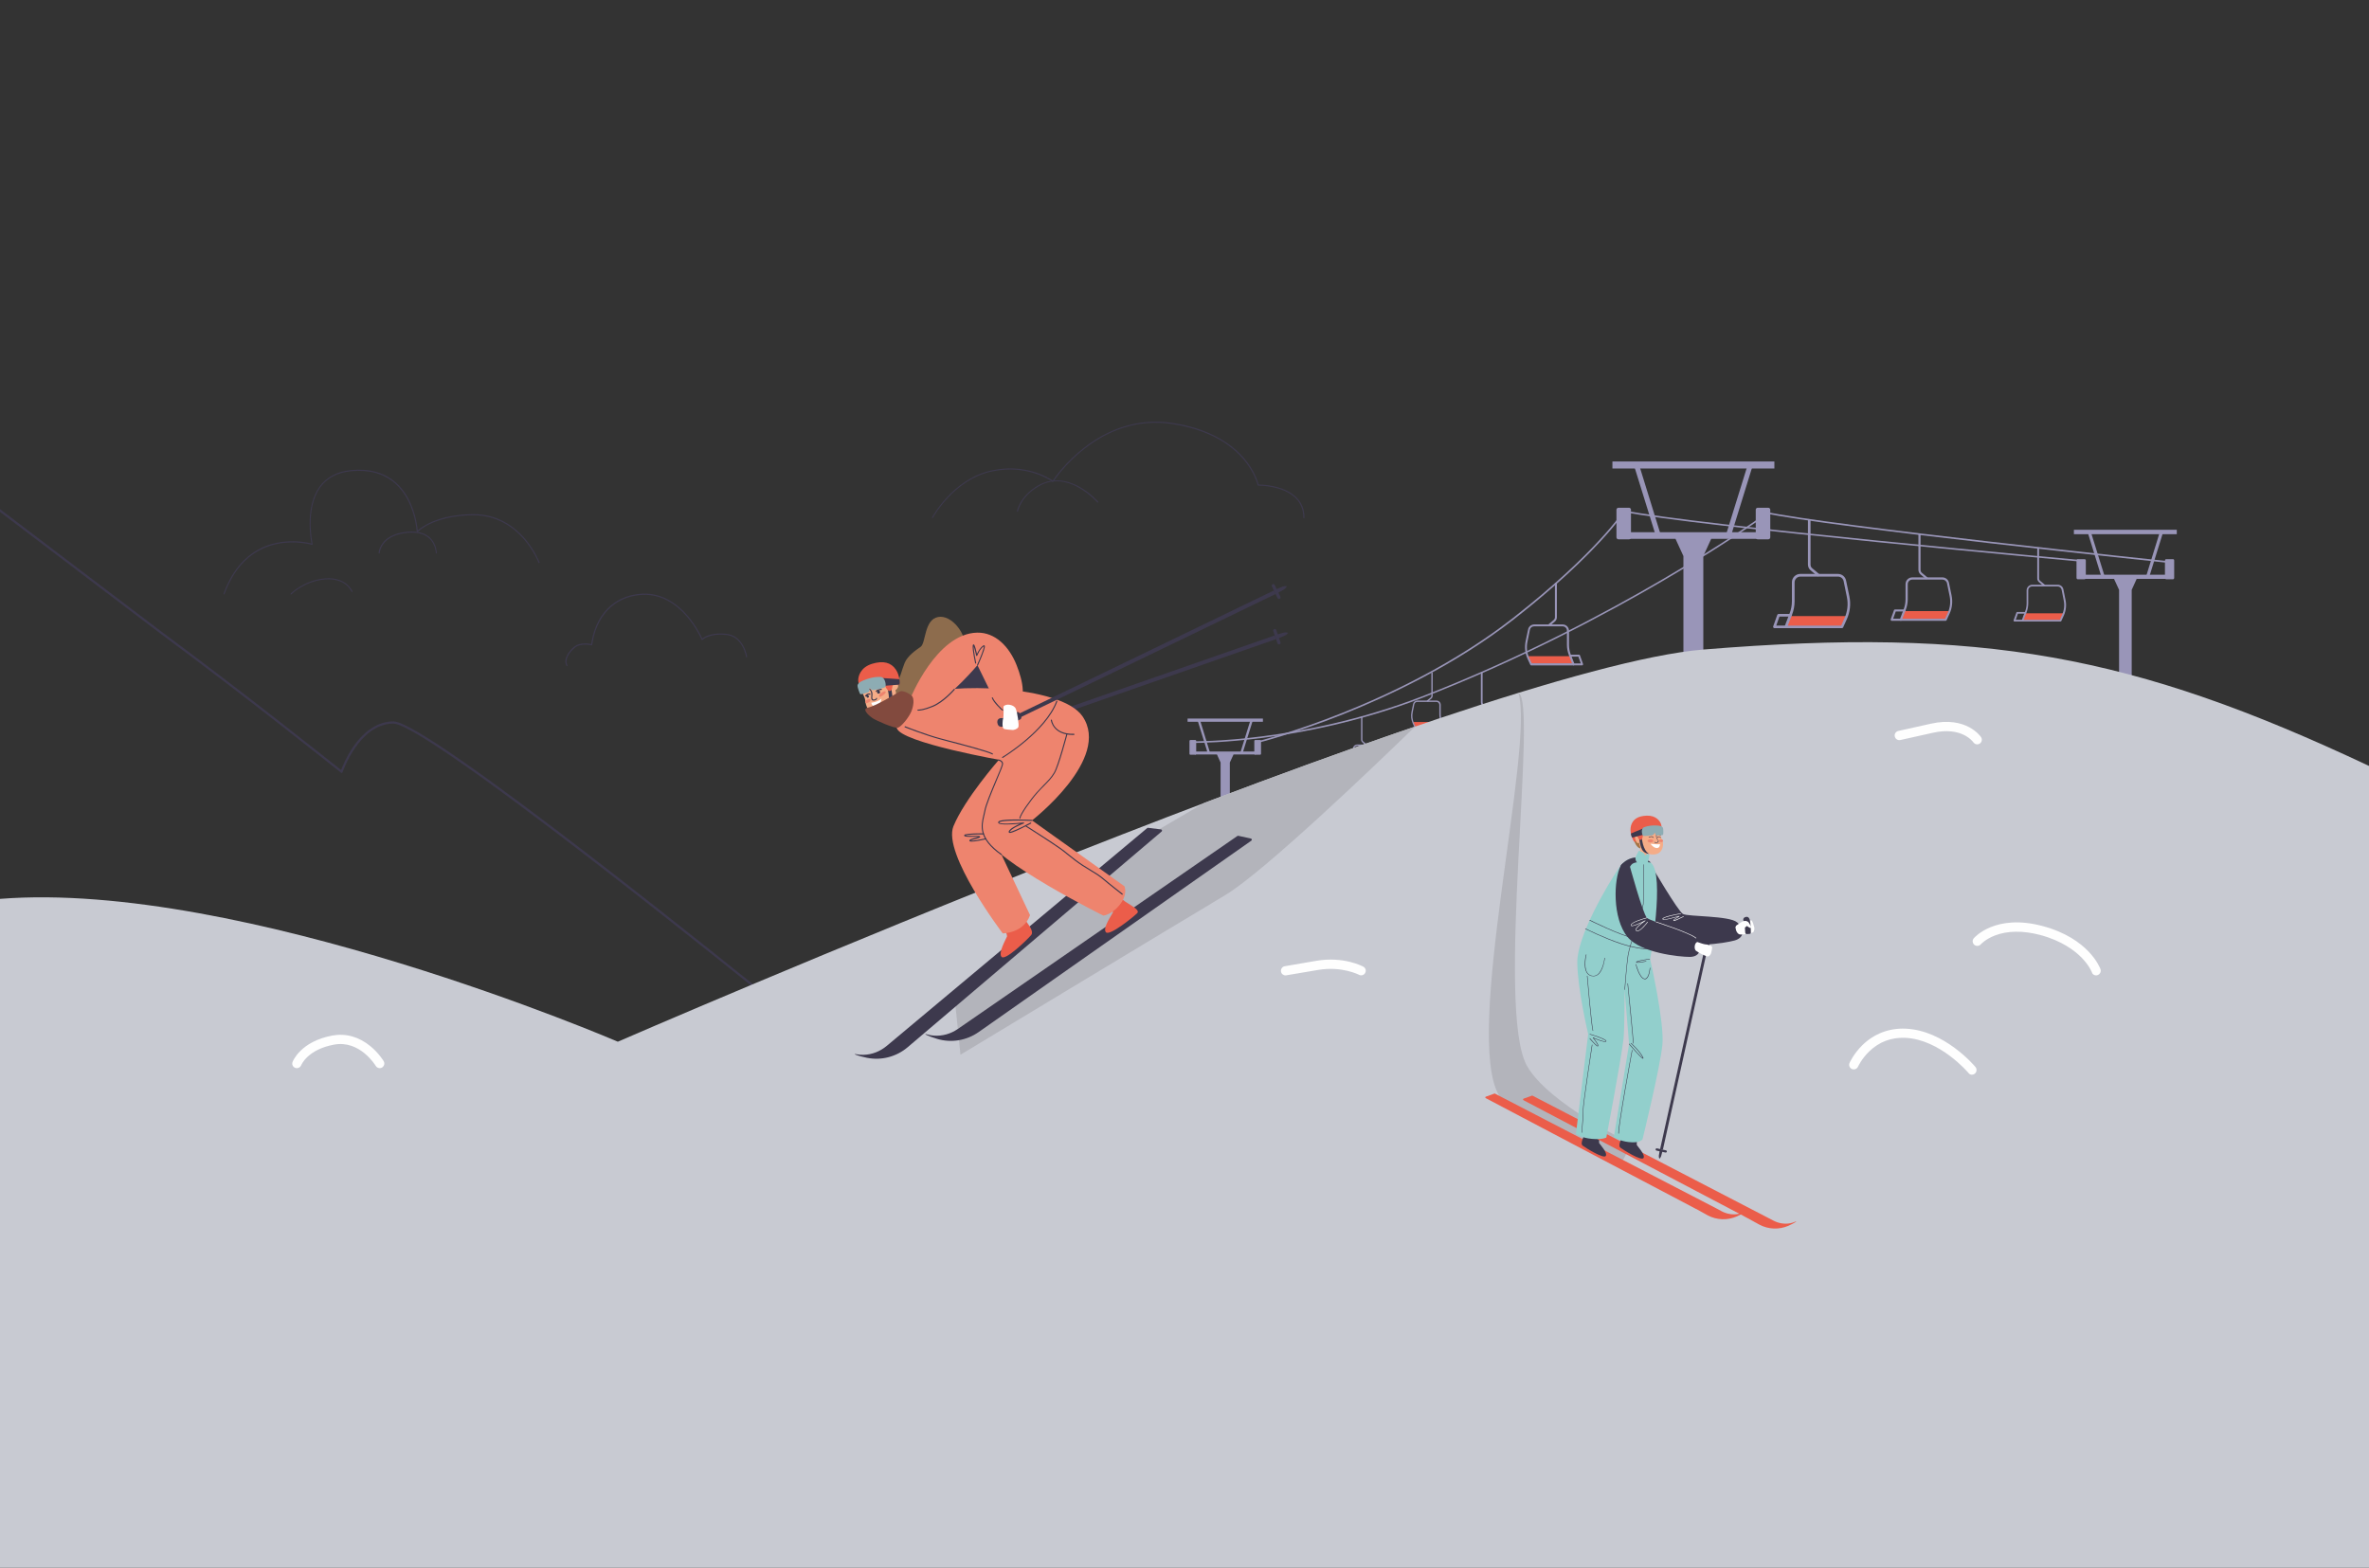 <?xml version="1.0" encoding="utf-8"?>
<!-- Generator: Adobe Illustrator 27.0.0, SVG Export Plug-In . SVG Version: 6.00 Build 0)  -->
<svg version="1.1" id="Warstwa_1" xmlns:xodm="http://www.corel.com/coreldraw/odm/2003"
	 xmlns="http://www.w3.org/2000/svg" xmlns:xlink="http://www.w3.org/1999/xlink" x="0px" y="0px" viewBox="0 0 3000 1985.4"
	 style="enable-background:new 0 0 3000 1985.4;" xml:space="preserve">
<rect x="0" y="0" width="3000" height="1985.4" fill="#333333" stroke="none"/>
<style type="text/css">
	.st0{fill:#9995B8;}
	.st1{fill:#EB5D4A;}
	.st2{fill:#3D394D;}
	.st3{fill:#C8CAD2;}
	.st4{fill:#B3B4BB;}
	.st5{fill:#8D6C4D;}
	.st6{fill:#EE846E;}
	.st7{fill:#FEFEFE;}
	.st8{fill:#F5AC87;}
	.st9{fill:#8DACB3;}
	.st10{fill:#824A3E;}
	.st11{fill:#92CFCC;}
	.st12{fill:#A67445;}
</style>
<g id="Warstwa_x0020_1">
	<polygon class="st0" points="1551.5,951.8 1590.1,951.8 1590.1,955.6 1562.1,955.6 1557.4,965.8 1557.4,1052.7 1545.7,1052.7 
		1545.7,965.8 1541.1,955.6 1513,955.6 1513,951.8 	"/>
	<path class="st0" d="M1507.4,937.3h6.2c0.7,0,1.2,0.5,1.2,1.1v16.3c0,0.7-0.5,1.2-1.2,1.2h-6.2c-0.6,0-1.1-0.5-1.1-1.2v-16.3
		C1506.3,937.8,1506.8,937.3,1507.4,937.3z"/>
	<path class="st0" d="M1595.7,937.3h-6.1c-0.7,0-1.2,0.5-1.2,1.1v16.3c0,0.7,0.5,1.2,1.2,1.2h6.1c0.7,0,1.2-0.5,1.2-1.2v-16.3
		C1596.9,937.8,1596.3,937.3,1595.7,937.3z"/>
	<polygon class="st0" points="1529.3,953.6 1532.1,952.7 1519.5,911.6 1516.6,912.5 	"/>
	<polygon class="st0" points="1573.7,953.6 1570.9,952.7 1583.7,911.6 1586.5,912.5 	"/>
	<polygon class="st0" points="1551.5,910.1 1599.3,910.1 1599.3,914.2 1503.9,914.2 1503.9,910.1 	"/>
	<polygon class="st1" points="1748.4,970 1746,976.6 1709.6,976.6 1711.3,970 	"/>
	<path class="st0" d="M1745,976.3h-34.5l2.8-7.1c1.1-2.8,1.6-5.7,1.6-8.6v-12.2c0-2,1.7-3.7,3.7-3.7h24.3c1.8,0,3.3,1.2,3.6,3
		l2.1,10.2c1,4.6,0.5,9.3-1.5,13.6L1745,976.3L1745,976.3z M1709.3,977.9h36.3c0.3,0,0.6-0.2,0.8-0.5l2.3-5.3
		c2.1-4.6,2.7-9.7,1.7-14.6l-2.1-10.3c-0.5-2.5-2.7-4.2-5.3-4.2h-24.3c-3,0-5.4,2.3-5.4,5.4v12.2c0,2.7-0.5,5.5-1.5,8l-3.2,8.3
		c-0.2,0.2-0.1,0.5,0.1,0.8C1708.8,977.8,1709.1,977.9,1709.3,977.9L1709.3,977.9z"/>
	<path class="st0" d="M1701.9,977.9h7.4c0.5,0,0.8-0.4,0.8-0.8c0-0.5-0.4-0.8-0.8-0.8h-6.2l2-5.8h7c0.5,0,0.8-0.4,0.8-0.9
		c0-0.5-0.4-0.8-0.8-0.8h-7.7c-0.3,0-0.7,0.2-0.8,0.6l-2.7,7.4c-0.1,0.2-0.1,0.5,0.1,0.8C1701.4,977.8,1701.7,977.9,1701.9,977.9
		L1701.9,977.9z"/>
	<path class="st0" d="M1730,944.4l1.1-1.3l-4.7-4c-0.8-0.6-1.1-1.4-1.1-2.3v-29.3h-1.7v29.3c0,1.4,0.6,2.7,1.7,3.6L1730,944.4
		L1730,944.4z"/>
	<polygon class="st1" points="1789.5,914.5 1791.7,921.1 1828.2,921.1 1826.5,914.5 	"/>
	<path class="st0" d="M1790.5,915.8c-1.9-4.3-2.4-9-1.5-13.6l2.1-10.2c0.4-1.7,1.9-3,3.6-3h24.3c2,0,3.7,1.7,3.7,3.7v12.2
		c0,3,0.5,5.9,1.7,8.6l2.7,7.1h-34.5L1790.5,915.8L1790.5,915.8z M1829.1,922c0.2-0.2,0.2-0.5,0.1-0.8l-3.2-8.3
		c-1-2.6-1.5-5.2-1.5-8v-12.2c0-3-2.4-5.4-5.4-5.4h-24.3c-2.6,0-4.8,1.8-5.3,4.3l-2.1,10.3c-1,4.9-0.4,10,1.7,14.6l2.4,5.3
		c0.1,0.3,0.4,0.5,0.8,0.5h36.2C1828.7,922.3,1829,922.2,1829.1,922z"/>
	<path class="st0" d="M1835.9,922.3h-7.4c-0.5,0-0.8-0.3-0.8-0.8c0-0.5,0.4-0.8,0.8-0.8h6.2l-2-5.8h-7c-0.5,0-0.8-0.4-0.8-0.8
		s0.4-0.8,0.8-0.8h7.7c0.4,0,0.7,0.2,0.8,0.5l2.7,7.5c0.2,0.2,0.1,0.5-0.1,0.8C1836.4,922.2,1836.2,922.3,1835.9,922.3L1835.9,922.3
		z"/>
	<path class="st0" d="M1807.8,888.9l-1.1-1.4l4.8-3.9c0.7-0.6,1.1-1.4,1.1-2.3v-29.4h1.7v29.4c0,1.4-0.7,2.7-1.7,3.6L1807.8,888.9
		L1807.8,888.9z"/>
	<polygon class="st1" points="1934.9,831.1 1938.3,840.8 1992.3,840.8 1989.7,831.1 	"/>
	<path class="st0" d="M1936.5,833.1c-2.9-6.4-3.6-13.3-2.2-20.2l3.1-15.2c0.5-2.6,2.7-4.4,5.4-4.4h36c3,0,5.5,2.4,5.5,5.5v18
		c0,4.4,0.8,8.7,2.4,12.8l4,10.5h-51L1936.5,833.1L1936.5,833.1z M1993.7,842.2c0.2-0.3,0.3-0.8,0.2-1.1l-4.8-12.2
		c-1.4-3.9-2.2-7.9-2.2-12v-18c0-4.4-3.6-8-8-8h-36c-3.8,0-7.1,2.7-7.8,6.4l-3.2,15.2c-1.4,7.4-0.6,14.9,2.4,21.7l3.6,7.9
		c0.2,0.4,0.6,0.7,1.1,0.7h53.7C1993.1,842.7,1993.4,842.6,1993.7,842.2L1993.7,842.2z"/>
	<path class="st0" d="M2003.6,842.7h-11c-0.7,0-1.2-0.5-1.2-1.2c0-0.7,0.5-1.3,1.2-1.3h9.2l-3-8.5h-10.5c-0.7,0-1.3-0.6-1.3-1.3
		c0-0.7,0.6-1.2,1.3-1.2h11.3c0.5,0,1,0.3,1.2,0.8l3.9,11c0.1,0.4,0.1,0.8-0.2,1.1C2004.4,842.6,2004,842.7,2003.6,842.7
		L2003.6,842.7z"/>
	<path class="st0" d="M1962.1,793.1l-1.7-1.9l7-5.9c1.1-0.9,1.7-2.2,1.7-3.5v-43.5h2.5v43.5c0,2-0.9,4-2.5,5.4L1962.1,793.1z"/>
	<polygon class="st1" points="1907.4,932.6 1904.4,941.2 1857.2,941.2 1859.4,932.6 	"/>
	<path class="st0" d="M1903.2,940.6h-44.7l3.6-9.2c1.4-3.6,2.1-7.4,2.1-11.2v-15.8c0-2.7,2.2-4.9,4.9-4.9h31.5
		c2.3,0,4.2,1.7,4.7,3.9l2.7,13.3c1.2,6,0.5,12.1-2,17.6L1903.2,940.6L1903.2,940.6z M1856.8,942.8h47c0.5,0,0.8-0.2,1-0.6l3.1-6.9
		c2.7-6,3.4-12.5,2.1-18.9l-2.7-13.3c-0.7-3.2-3.6-5.5-6.8-5.5H1869c-3.9,0-7,3.1-7,7v15.8c0,3.6-0.6,7.1-1.9,10.5l-4.2,10.7
		c-0.2,0.3-0.1,0.7,0.2,1C1856.2,942.6,1856.5,942.8,1856.8,942.8L1856.8,942.8z"/>
	<path class="st0" d="M1847.3,942.8h9.6c0.6,0,1.1-0.5,1.1-1.1s-0.5-1.1-1.1-1.1h-8l2.7-7.5h9.2c0.6,0,1.1-0.5,1.1-1.1
		c0-0.6-0.5-1.1-1.1-1.1h-9.9c-0.5,0-0.8,0.3-1,0.8l-3.5,9.6c-0.1,0.4-0.1,0.8,0.2,1C1846.6,942.6,1846.9,942.8,1847.3,942.8z"/>
	<path class="st0" d="M1883.6,899.4l1.4-1.7l-6.1-5.2c-0.9-0.8-1.4-1.9-1.4-3v-38h-2.2v38c0,1.8,0.8,3.5,2.2,4.7L1883.6,899.4
		L1883.6,899.4z"/>
	<path class="st2" d="M975.4,1267.8c-8.3-6.7-113.2-91.6-222-175.5C565.1,947,510.7,916.5,498.2,916.5c-22.4,0-38.7,16.6-48.4,30.6
		c-10.6,15.2-15.9,30.8-16,30.9c-0.2,0.5-0.5,0.8-0.9,0.9c-0.5,0.1-0.9,0-1.2-0.3c-1.1-0.8-112.9-90.6-228.8-176.3
		c-6.4-4.9-130.3-98.9-203-154v-3.5C73,700.3,197.8,795,204.6,800.1C313.2,880.5,418.2,964.4,432,975.3c1.7-4.6,6.9-17.3,15.5-29.7
		c14.5-20.8,32-31.9,50.7-31.9c44.6,0,461.7,338,479.5,352.3c0.3,0.3,0.5,0.7,0.5,1.1v185.1h-2.7V1267.8z"/>
	<polygon class="st0" points="2691.4,727.9 2744.1,727.9 2744.1,733.2 2705.8,733.2 2699.5,747.1 2699.5,865.7 2683.5,865.7 
		2683.5,747.1 2677.1,733.2 2638.8,733.2 2638.8,727.9 	"/>
	<path class="st0" d="M2631.3,708.2h8.4c0.9,0,1.7,0.7,1.7,1.6V732c0,0.9-0.8,1.7-1.7,1.7h-8.4c-0.9,0-1.7-0.8-1.7-1.7v-22.2
		C2629.6,708.9,2630.3,708.2,2631.3,708.2z"/>
	<path class="st0" d="M2751.7,708.2h-8.5c-0.8,0-1.6,0.7-1.6,1.6V732c0,0.9,0.8,1.7,1.6,1.7h8.5c0.9,0,1.6-0.8,1.6-1.7v-22.2
		C2753.3,708.9,2752.6,708.2,2751.7,708.2z"/>
	<polygon class="st0" points="2661.1,730.4 2665,729.2 2647.6,673.2 2643.8,674.3 	"/>
	<polygon class="st0" points="2721.8,730.4 2718,729.2 2735.3,673.2 2739.2,674.3 	"/>
	<polygon class="st0" points="2691.4,671 2756.6,671 2756.6,676.6 2626.3,676.6 2626.3,671 	"/>
	<polygon class="st0" points="2144.4,674.1 2227.3,674.1 2227.3,682.5 2167,682.5 2157,704.3 2157,891.1 2131.8,891.1 2131.8,704.3 
		2121.8,682.5 2061.5,682.5 2061.5,674.1 	"/>
	<path class="st0" d="M2049.6,643.1h13.3c1.4,0,2.5,1.1,2.5,2.5v35c0,1.4-1.1,2.5-2.5,2.5h-13.3c-1.4,0-2.6-1.1-2.6-2.5v-35
		C2047,644.2,2048.2,643.1,2049.6,643.1z"/>
	<path class="st0" d="M2239.2,643.1h-13.3c-1.4,0-2.5,1.1-2.5,2.5v35c0,1.4,1.1,2.5,2.5,2.5h13.3c1.4,0,2.6-1.1,2.6-2.5v-35
		C2241.8,644.2,2240.6,643.1,2239.2,643.1z"/>
	<polygon class="st0" points="2096.7,678.1 2102.7,676.2 2075.4,587.9 2069.3,589.8 	"/>
	<polygon class="st0" points="2192.2,678.1 2186.1,676.2 2213.5,587.9 2219.5,589.8 	"/>
	<polygon class="st0" points="2144.4,584.5 2247,584.5 2247,593.4 2041.9,593.4 2041.9,584.5 	"/>
	<path class="st3" d="M0,1138.5c306.2-24.2,782.4,180.9,782.4,180.9S1870.9,846.2,2157,822.7c354-29,544.1,6.7,843,147.4l0,1076.5H0
		L0,1138.5L0,1138.5z"/>
	<path class="st4" d="M1551.5,1133.8c-59.9,35.8-335.2,202.1-335.2,202.1l-8-78.1l211.5-179.2l104.8-61.5
		c91.6-34.7,182.7-68,267.4-96.9C1744.4,966.6,1601.1,1104.1,1551.5,1133.8z"/>
	<path class="st2" d="M1136.7,911.6c0,0,0.6-75.9,50.9-88.9c22.1-5.8,43.4,7.5,58.1,28.3c13,18.6,22.7,39.4,11.8,53.7
		c-11.4,15.2-18.6,7.7-25.8-0.6c-7.9-9.4-34.2-41.4-34.2-41.4s-17.2,45.3-36.6,60.6C1141.6,938.6,1132.5,919.5,1136.7,911.6
		L1136.7,911.6z"/>
	<polygon class="st2" points="1614.3,804.8 1615.9,809.5 1273.5,929 1271.9,924.3 	"/>
	<path class="st2" d="M1278.1,926.9l-1.6-4.6c-0.5-1.4-1.9-2-3.3-1.6c-5.4,1.8-17.9,5.9-19.6,5.3c-2.3-0.8-7.7,0.2-6.2,6.8
		c1.4,6.5,9.6,3.6,14.9,2.3c3.8-1,10.7-3.6,14.3-4.9C1277.8,929.7,1278.5,928.2,1278.1,926.9z"/>
	<path class="st2" d="M1612.4,799.4l5.4,15.5c0.4,1,1.5,1.6,2.6,1.2c1-0.4,1.6-1.5,1.2-2.6l-5.4-15.5c-0.4-1.1-1.5-1.6-2.6-1.3
		C1612.6,797.2,1612,798.4,1612.4,799.4z"/>
	<path class="st2" d="M1617.3,806.4l0.8,2.3c0,0,5.7-2,8.8-3.6c3.2-1.5,4.3-3.6,4.3-3.6s-2.3-1-5.7-0.2c-3.3,0.8-9.1,2.7-9.1,2.7
		L1617.3,806.4L1617.3,806.4z"/>
	<path class="st1" d="M1139.1,866.6c0,0-0.5,7.6-1.1,8.1s-4.2,1-4.7,0c-0.5-1-1.4-8.3-0.2-9.1
		C1134.3,864.8,1139.1,866.6,1139.1,866.6L1139.1,866.6z"/>
	<path class="st2" d="M1452.8,1048.8l-330,276c-8.3,6.9-18.6,11-29.3,11.2c-2.7,0.1-5.5-0.1-8.2-0.6c-7.4-1.5,0,1.9,12.6,4.4
		c18.3,3.7,37.4-1.4,51.5-13.4l321.6-273.2c1.1-0.9,0.5-2.5-0.8-2.7l-16.3-2C1453.5,1048.4,1453.1,1048.6,1452.8,1048.8
		L1452.8,1048.8z"/>
	<path class="st1" d="M1271.8,1174.3c0,0,3.9,10.1,3.4,11.9c-0.5,1.9-11.7,20.8-6.8,25.8c4.9,5,32.4-21.8,37.4-27.6
		c5-5.8-8.5-18.8-10.2-23.8C1293.9,1155.6,1268.4,1163.5,1271.8,1174.3L1271.8,1174.3z"/>
	<path class="st2" d="M1566.9,1058.9l-354,244.4c-8.8,6.1-19.5,9.2-30.2,8.4c-2.7-0.2-5.5-0.6-8.1-1.4c-7.3-2.2-0.2,1.9,12.1,5.5
		c17.9,5.4,37.3,2.1,52.6-8.6l345.3-242.4c1.1-0.8,0.8-2.4-0.5-2.7l-16-3.5C1567.7,1058.6,1567.2,1058.6,1566.9,1058.9z"/>
	<path class="st1" d="M1395.3,1148.6c0,0,14.8,5.2,14.2,6.9c-0.6,1.8-13.6,19.7-9.1,25.2c4.4,5.4,34.3-18.8,39.7-24.1
		c5.5-5.3-18.7-14.2-19.9-19.3C1419,1132.1,1393,1137.5,1395.3,1148.6z"/>
	<path class="st5" d="M1131.5,863.7c0,0,2.7,0.2,5.3-1.4c2.5-1.6,5.3-14.2,8.9-22.9c3.7-8.6,13.4-15.5,20.2-20.2
		c6.7-4.8,4.3-34.3,22-37.7c17.7-3.4,36.4,23,33.2,36.3c-5.4,22.1-13.1,12.7-18,29.4c-7.3,25.1-41.8,38-60.5,39.4
		c-18.6,1.4-19-8.3-20.8-12.2C1120,870.4,1131.5,863.7,1131.5,863.7z"/>
	<path class="st6" d="M1159.6,881.4c42.4-17.2,183.8-13.9,211.2,25.8c37,53.8-63.9,131.9-63.9,131.9l117,83.4c0,0,4,8.3-3.3,19.8
		c-10.5,16.1-23.3,17.4-23.3,17.4s-138.4-68.6-150.1-101.1c-10.4-28.6,24.4-95.1,24.4-95.1s-131.7-22.9-136-41.5
		C1131.3,903.3,1147,886.6,1159.6,881.4L1159.6,881.4z"/>
	<path class="st6" d="M1264.7,962.7c0,0-43,49-57.3,83.8c-14.2,34.8,62.4,135.7,62.4,135.7s26.5,0,34.6-23.1l-44-93.2
		c0,0,66.2-95.3,52.8-107.6S1264.7,962.7,1264.7,962.7L1264.7,962.7z"/>
	<polygon class="st2" points="1613.2,747.9 1615.3,752.4 1288.8,910.2 1286.7,905.7 	"/>
	<path class="st2" d="M1293.2,907.6l-2.1-4.3c-0.6-1.3-2.1-1.8-3.4-1.2c-5.2,2.4-17.1,7.9-18.9,7.5c-2.3-0.5-7.5,1.1-5.4,7.5
		c2.1,6.3,10,2.5,15.1,0.5c3.6-1.4,10.2-4.8,13.6-6.5C1293.2,910.4,1293.8,908.9,1293.2,907.6L1293.2,907.6z"/>
	<path class="st2" d="M1610.7,742.7l7.1,14.8c0.5,1,1.7,1.4,2.7,0.9c1-0.5,1.4-1.7,0.9-2.7l-7.2-14.8c-0.5-1-1.7-1.4-2.7-0.9
		C1610.6,740.5,1610.2,741.7,1610.7,742.7z"/>
	<path class="st2" d="M1616.3,749.1l1.1,2.2c0,0,5.4-2.7,8.3-4.5c3-1.9,3.9-4.2,3.9-4.2s-2.3-0.8-5.7,0.5c-3.3,1.1-8.7,3.7-8.7,3.7
		L1616.3,749.1z"/>
	<path class="st6" d="M1152.5,885.4c0,0,33.1-83.1,85-84.1c22.9-0.4,40.5,17.5,49.9,41.2c8.3,21.1,12.8,43.6-1.1,55
		c-14.7,12.1-19.9,3.1-24.9-6.7c-5.5-11-23.6-48.3-23.6-48.3s-33.4,39.6-55.8,49.9S1146.5,892,1152.5,885.4z"/>
	<path class="st7" d="M1270.8,894.9c0,0,0.4,12.4-0.4,14.7c-0.8,2.3-1.6,11.7,0.5,13.2c2.1,1.5,8,1.3,10.6,1.7
		c2.6,0.5,7-1.3,8.1-3.6c1.1-2.3-1.2-18.4-3.3-23.3C1284.3,892.6,1273.9,890.5,1270.8,894.9L1270.8,894.9z"/>
	<path class="st8" d="M1154.4,893.9c-0.8-0.2-14.7-7-21.5-13.1c-6.7-6.1-10.5,11.8-10.5,11.8s4.8,4.5,9.4,9.9
		c0.8,0.8,5.3,7.8,4.9,9.2l1.8,0.4c5.5,1,11.1-2.3,12.7-7.7L1154.4,893.9z"/>
	<path class="st8" d="M1133.9,874.1c0,0,2.3-1,3.3-3.9c0.8-2.3-1.7-6.9-4-7.5c-2.3-0.6-4.2,0.5-4.7,0.7c-0.5,0.1-3.6-8.6-8.9-12.1
		c-5.2-3.4-12.5-5.2-20-0.4c-7.5,4.9-9,11.4-9.8,16.1c-0.7,4.8,2.9,11.7,4.4,15.1c1.6,3.4,1.4,4.8,1.7,6.9c0.9,4.8,2,7.9,5.7,11.8
		c3.8,3.9,11.1,5.7,18.6,1.4C1127.8,897.9,1137.9,887.5,1133.9,874.1L1133.9,874.1z"/>
	<path class="st2" d="M1106.5,887.4c1.1,0,2.3-0.5,3.2-1.1c0.8-0.6,1.1-1.3,1-1.9c-0.1-0.4-0.5-0.6-0.8-0.5
		c-0.4,0.2-0.6,0.5-0.5,0.8c-0.1,0.4-1.7,1.5-3.2,1.3c-1.6-0.2-1.7-2.1-1.5-3.6c0.5-3.8-0.1-5.7-0.5-6.5c-0.2-0.4-1.1-3-3.1-3.8
		c-1.1-0.5-2.2-0.3-3.3,0.4c-1.1,0.5-5,2.4-5.6,3.7c-0.2,0.4,0,0.8,0.4,0.9c0.4,0.2,0.8,0,0.9-0.3c0.2-0.6,2.7-2,4.9-3.1
		c0.8-0.5,1.6-0.6,2.2-0.3c1.6,0.6,2.3,3,2.3,3v0.2c0.2,0.4,0.8,2,0.4,5.8c-0.4,3,0.6,4.2,1.6,4.8
		C1105.3,887.2,1105.9,887.4,1106.5,887.4L1106.5,887.4z"/>
	<path class="st2" d="M1107.6,869.1c0.1,0,0.1,0,0.2-0.1c3.8-0.7,7-0.8,7-0.8c0.4,0,0.7-0.3,0.7-0.7s-0.3-0.7-0.7-0.7l0,0
		c-0.2,0-3.3,0-7.3,0.8c-0.5,0.1-0.7,0.4-0.6,0.8C1107,868.9,1107.3,869.1,1107.6,869.1L1107.6,869.1z"/>
	<path class="st2" d="M1112.1,874.4c-1,0.3-1.6,1.1-1.5,1.8c0,0.8,0.5,2.4,1.5,2.4c4.2-0.1,1.7-3.9,1.5-4.2
		C1113.2,874.2,1112.8,874.2,1112.1,874.4L1112.1,874.4z"/>
	<path class="st2" d="M1109.6,876.4c0.2,0,0.4-0.1,0.5-0.2c1.9-2.3,5.9-2.3,5.9-2.3c0.4,0.1,0.8-0.2,0.8-0.6c0-0.4-0.3-0.7-0.7-0.8
		c-0.2,0-4.8-0.2-7,2.7c-0.2,0.3-0.2,0.8,0.1,1C1109.3,876.3,1109.4,876.4,1109.6,876.4L1109.6,876.4z"/>
	<path class="st2" d="M1097.5,879.9c0.7-0.4,1.6-0.2,2,0.4c0.4,0.6,1.3,2.1,0.7,2.7c-2.2,2.6-3.5-1.7-3.5-2.1
		C1096.8,880.5,1097,880.2,1097.5,879.9z"/>
	<path class="st2" d="M1096.1,882.3c0.3,0,0.6-0.2,0.7-0.5c0-0.1,0.3-0.8,1.7-1.6c1.4-0.7,2.5-0.5,2.7-0.4c0.2,0.2,0.6,0.2,0.8,0
		c0.3-0.2,0.4-0.7,0.2-1c-0.5-0.6-2.6-0.8-4.3,0.2c-1.9,1.1-2.3,2.2-2.3,2.3c-0.2,0.4,0.1,0.8,0.4,0.8
		C1095.9,882.3,1096,882.3,1096.1,882.3z"/>
	<path class="st6" d="M1114.2,879c0,0,4.5-4.2,6.9-3.3c2.4,1-2.7,5.5-5.8,6.7C1112.2,883.5,1113,880,1114.2,879z"/>
	<path class="st6" d="M1096.8,887c0,0,3.7-2.6,5.3-1.1c1.7,1.6-2.3,4.5-4.8,4.6C1095,890.7,1095.9,887.7,1096.8,887L1096.8,887z"/>
	<path class="st7" d="M1103.4,890c0,0,7.2-0.4,12.9-5.1c0,0-0.2,6.5-6.1,9.1C1104.2,896.6,1103.4,890,1103.4,890L1103.4,890z"/>
	<path class="st2" d="M1124.1,872.9c0,0,5.4,20-3,29c0,0,4.9-1.6,8-7.8c3-6.1-0.5-22.2-0.5-22.2L1124.1,872.9z"/>
	<path class="st1" d="M1121.4,869.9c0,0,2.7,5.6,5.1,5.4c4.5-0.5,2.8-6.9,4.3-7.4c1.6-0.6,8.3-0.8,8.3-0.8s1.1-10.9-4.8-19.3
		c-5.9-8.5-15.5-11.5-30.1-7c-14.7,4.6-17.4,15.8-17.4,20.8c0.1,5,3.7,13.9,3.7,13.9S1111,866.9,1121.4,869.9L1121.4,869.9z"/>
	<path class="st2" d="M1117.6,858.8l21.3,1.4c0,0,1.1,3.9,0.2,6.9l-19.9,1.6L1117.6,858.8L1117.6,858.8z"/>
	<path class="st9" d="M1114,857.4c0,0-6.5-0.7-17.3,3.1c-10.8,3.8-10.6,6.8-10.8,8.2s2.9,10.3,3.6,10.6c0.8,0.4,11.3-2.3,11.4-3.5
		c0.2-1.2-0.2-4.2,0.6-4.1c0.8,0.2,1.7,2.7,4.5,2.4c2.7-0.2,14.5-2.7,15.3-4.2C1122.2,868.4,1121.4,856.6,1114,857.4z"/>
	<path class="st10" d="M1154.4,881c0,0-10.2-8.3-16-4.6c-5.8,3.7-30.2,18-39.2,19.9c-8.9,1.7,2.1,10.8,5.7,13.3
		c3.6,2.5,28,13.6,32.4,12c4.5-1.7,13.1-12.3,16.4-19.6C1157.1,894.4,1158.2,884.3,1154.4,881z"/>
	<path class="st2" d="M1268,1082.9c0.2,0,0.4-0.1,0.5-0.3c0.2-0.3,0.2-0.8-0.2-1c-28.5-20.2-24.8-35.9-21.8-48.4
		c0.5-2,0.9-3.9,1.3-5.8c1.3-7.7,8.5-24.7,14.2-38.4c5.4-12.7,8.4-20,8.3-21.8c-0.4-3.6-3.9-5-5.6-5.2c-0.4,0-0.8,0.2-0.8,0.6
		c0,0.4,0.2,0.8,0.6,0.8c0.2,0.1,4.1,0.6,4.4,4c0.2,1.6-4,11.5-8.1,21.1c-5.8,13.7-13,30.8-14.3,38.7c-0.3,1.8-0.8,3.6-1.3,5.7
		c-3,13-6.8,29.2,22.4,49.9C1267.7,1082.8,1267.8,1082.9,1268,1082.9L1268,1082.9z"/>
	<path class="st2" d="M1278.9,1055c1.4,0,4.9-1,13.9-5.4c6.4-3.1,12.7-6.4,12.8-6.5c0.4-0.2,0.5-0.5,0.3-0.9c-0.2-0.3-0.6-0.5-1-0.3
		c-14.2,7.7-24.3,11.9-26.1,11.7c0-0.1,0-0.1,0-0.1c1.6-3.8,13.3-8.9,17.7-10.5c0.3-0.2,0.5-0.5,0.4-0.8c-0.1-0.3-0.4-0.5-0.8-0.5
		c-11.7,1.3-29.1,2.3-30.7,0.3c0-0.1,0-0.1,0-0.2c0.7-2,16.4-3.2,41.3-2c0.4,0.1,0.7-0.2,0.8-0.6c0-0.4-0.3-0.7-0.7-0.8
		c-0.1,0-10.2-0.5-20.5-0.5c-21.1,0.1-21.8,2.3-22.2,3.3c-0.2,0.5-0.1,1,0.2,1.4c2.1,2.7,18.5,1.5,27.3,0.8c-5,2.2-12.7,6-14.1,9.5
		c-0.4,0.9-0.1,1.4,0.2,1.6C1278,1054.8,1278.2,1055,1278.9,1055L1278.9,1055z"/>
	<path class="st2" d="M1230.3,1066c4.6,0,14.6-2.1,18.1-2.9c0.4-0.1,0.6-0.5,0.5-0.8c-0.1-0.4-0.5-0.6-0.8-0.5
		c-8,1.8-17,3.3-18.9,2.9c0.8-0.7,4-1.5,6-2c3.9-1.1,5.6-1.6,6-2.4c0.1-0.3,0.1-0.6-0.1-0.8c-0.5-0.8-2.2-0.8-8.5-0.8
		c-3.3,0-8.4,0.1-9.9-0.5c2.1-1,12.9-1.4,22.7-1.3c0.3-0.1,0.7-0.3,0.7-0.7s-0.3-0.8-0.7-0.8c-0.1,0-5.9,0-11.7,0.2
		c-12.3,0.5-12.6,1.7-12.7,2.3c-0.1,0.4,0,0.7,0.2,0.9c0.8,1.1,4.2,1.2,11.4,1.1c2.3,0,4.9,0,6.4,0.1c-1.1,0.4-2.9,0.9-4.2,1.2
		c-4.8,1.3-7.5,2.1-7.2,3.7c0,0.2,0.1,0.5,0.5,0.7C1228.5,1065.9,1229.3,1066,1230.3,1066L1230.3,1066z"/>
	<path class="st2" d="M1358.6,930.9c0.5,0,1,0,1.5-0.1c0.4,0,0.7-0.3,0.6-0.7c0-0.4-0.3-0.7-0.7-0.7c-25.5,0.7-27.7-16.6-27.9-17.4
		c0-0.4-0.4-0.7-0.8-0.6s-0.6,0.4-0.6,0.8C1330.8,912.4,1333.2,930.9,1358.6,930.9L1358.6,930.9z"/>
	<path class="st2" d="M1291.5,1037c0.3,0,0.6-0.2,0.6-0.6c0.8-4.9,12.8-22.1,21.8-32.3c3.3-3.6,6.2-6.7,8.9-9.3
		c5-5.1,9.3-9.4,12.9-15.5c5.5-9.2,15.6-48,16.1-49.6c0.1-0.4-0.1-0.8-0.5-0.8c-0.4-0.2-0.8,0.1-0.8,0.5
		c-0.2,0.4-10.6,40.2-15.9,49.3c-3.6,6-7.6,10.1-12.7,15.2c-2.7,2.7-5.6,5.8-8.9,9.4c-9.3,10.5-21.4,27.8-22.1,33
		c0,0.4,0.2,0.8,0.6,0.8C1291.4,1037,1291.4,1037,1291.5,1037z"/>
	<path class="st2" d="M1421.2,1133.2c0.2,0,0.4-0.1,0.5-0.2c0.2-0.3,0.2-0.8-0.1-1c-0.2-0.2-16.3-12.7-24-19.3
		c-5.2-4.5-9.9-7.2-15.7-10.7c-3-1.8-6.3-3.8-10.2-6.3c-7.1-4.6-12.8-9.2-18.3-13.6c-3.3-2.7-6.4-5.2-9.8-7.6
		c-8.7-6.4-43.5-28.5-43.9-28.7c-0.3-0.2-0.8-0.1-0.9,0.2c-0.2,0.3-0.2,0.8,0.2,0.9c0.4,0.2,35.1,22.4,43.8,28.7
		c3.3,2.4,6.4,4.9,9.7,7.6c5.5,4.4,11.3,9,18.4,13.6c3.9,2.5,7.3,4.5,10.2,6.3c5.8,3.5,10.3,6.2,15.5,10.6
		c7.7,6.6,23.9,19.2,24,19.3C1420.9,1133.2,1421.1,1133.2,1421.2,1133.2L1421.2,1133.2z"/>
	<path class="st2" d="M1237.9,843.2c0.2,0,0.5-0.2,0.6-0.4c0-0.1,2.6-5.8,4.9-11.7c4.9-12.3,3.9-13.1,3.3-13.6
		c-0.3-0.2-0.8-0.5-1.7,0.2c-3.7,2.4-6.5,7.6-7.8,10.4c-2.7-12-3.7-12-4.4-11.9c-0.8,0.1-0.9,1.1-1,1.7c-0.5,5.8,3,21.5,3.1,22.1
		c0.1,0.4,0.5,0.6,0.8,0.5s0.6-0.5,0.5-0.8c-0.1-0.2-3.3-15.1-3.1-21.1c0.8,2.3,2.1,7.2,3.1,11.7c0.1,0.3,0.3,0.5,0.6,0.6
		c0.3,0,0.6-0.2,0.8-0.5c0-0.1,3.3-8.6,8.1-11.7c0.1,0,0.1-0.1,0.2-0.1c0.3,2.1-4,13.4-8.6,23.6c-0.2,0.3,0,0.7,0.4,0.9
		C1237.7,843.2,1237.7,843.2,1237.9,843.2L1237.9,843.2z"/>
	<path class="st2" d="M1269.7,900.1c0.2,0,0.4-0.1,0.5-0.3c0.2-0.3,0.2-0.7-0.2-0.9c-1.4-1.1-10.4-9.6-12.7-15.2
		c-0.2-0.4-0.5-0.5-0.9-0.4c-0.3,0.1-0.5,0.5-0.4,0.8c2.4,6.1,11.7,14.8,13.1,15.8C1269.4,900,1269.5,900.1,1269.7,900.1
		L1269.7,900.1z"/>
	<path class="st2" d="M1256.8,955.6c0.2,0,0.5-0.1,0.5-0.3c0.2-0.4,0.1-0.8-0.2-1c-5.7-3.3-36.2-11.3-56.5-16.6
		c-3.5-0.9-6.7-1.7-9.5-2.5c-18.6-4.9-44.4-15.2-44.7-15.3c-0.3-0.1-0.8,0.1-0.9,0.5c-0.2,0.3,0.1,0.8,0.4,0.8
		c0.3,0.2,26.2,10.4,44.9,15.3c2.8,0.8,6,1.6,9.6,2.6c20.1,5.2,50.6,13.3,56.1,16.4C1256.5,955.6,1256.6,955.6,1256.8,955.6
		L1256.8,955.6z"/>
	<path class="st2" d="M1163.2,900.1c1.9,0,7.4-0.5,18.2-4.9c13.6-5.5,27.1-20.9,27.6-21.6c0.3-0.2,0.2-0.7-0.1-1
		c-0.2-0.2-0.7-0.2-1,0.1c-0.1,0.2-13.8,15.8-27.1,21.2c-13.1,5.4-18.2,4.8-18.2,4.8c-0.4-0.1-0.8,0.2-0.8,0.6
		c-0.1,0.4,0.2,0.7,0.5,0.8C1162.6,900.1,1162.8,900.1,1163.2,900.1z"/>
	<path class="st2" d="M1269.7,960c0.1,0,0.2,0,0.3-0.1c0.5-0.4,54.8-33.1,69-71.6c0.1-0.3-0.1-0.8-0.5-0.8c-0.4-0.2-0.8,0-0.8,0.4
		c-14.1,38-67.9,70.6-68.4,70.9c-0.3,0.2-0.5,0.6-0.2,1C1269.1,959.8,1269.4,960,1269.7,960z"/>
	<path class="st0" d="M2747.4,713.1c0.5,0,1-0.5,1.1-1c0-0.5-0.4-1.1-1-1.1c-4.2-0.5-429.4-44.9-514.7-63.4
		c-0.5-0.1-1.1,0.2-1.2,0.8c-0.2,0.5,0.2,1.1,0.8,1.2C2317.8,668.1,2743.1,712.6,2747.4,713.1L2747.4,713.1L2747.4,713.1z"/>
	<path class="st0" d="M2638.8,711.7c0.5,0,1-0.4,1.1-0.9c0.1-0.6-0.4-1.1-0.9-1.1c-5-0.5-497.1-45-582.5-63.4
		c-0.5-0.2-1.1,0.2-1.2,0.8c-0.1,0.5,0.2,1.1,0.8,1.2C2141.5,666.6,2633.8,711.2,2638.8,711.7
		C2638.8,711.7,2638.8,711.7,2638.8,711.7z"/>
	<polygon class="st1" points="2612.9,776.8 2609.9,785.6 2561.3,785.6 2563.6,776.8 	"/>
	<path class="st0" d="M2608.6,785h-45.9l3.7-9.5c1.4-3.7,2.1-7.6,2.1-11.5v-16.3c0-2.7,2.2-4.9,4.9-4.9h32.4c2.3,0,4.3,1.7,4.9,3.9
		l2.7,13.7c1.3,6.1,0.6,12.4-2,18.1L2608.6,785L2608.6,785z M2561.1,787.2h48.2c0.5,0,0.8-0.2,1.1-0.7l3.2-7
		c2.7-6.1,3.5-12.9,2.1-19.5l-2.7-13.6c-0.7-3.3-3.6-5.8-7-5.8h-32.4c-3.9,0-7.2,3.2-7.2,7.1V764c0,3.6-0.6,7.3-2,10.7l-4.2,11
		c-0.2,0.3-0.1,0.8,0.1,1.1C2560.3,787.1,2560.7,787.2,2561.1,787.2L2561.1,787.2z"/>
	<path class="st0" d="M2551.1,787.2h9.9c0.6,0,1.1-0.5,1.1-1.1s-0.5-1.1-1.1-1.1h-8.3l2.7-7.7h9.4c0.7,0,1.1-0.5,1.1-1.1
		c0-0.6-0.5-1.1-1.1-1.1h-10.2c-0.5,0-0.9,0.3-1.1,0.7l-3.6,9.9c-0.1,0.4,0,0.8,0.2,1.1C2550.5,787.1,2550.8,787.2,2551.1,787.2
		L2551.1,787.2z"/>
	<path class="st0" d="M2588.5,742.7l1.5-1.7l-6.4-5.3c-0.9-0.8-1.4-1.9-1.4-3.1v-39.1h-2.3v39.1c0,1.9,0.8,3.6,2.3,4.9L2588.5,742.7
		z"/>
	<polygon class="st1" points="2468.3,774 2464.7,784.3 2407.4,784.3 2410.2,774 	"/>
	<path class="st0" d="M2463.1,783.7H2409l4.3-11.1c1.7-4.4,2.6-8.9,2.6-13.6v-19.1c0-3.2,2.6-5.8,5.8-5.8h38.2c2.7,0,5.2,2,5.7,4.7
		l3.3,16.1c1.5,7.3,0.7,14.6-2.3,21.4L2463.1,783.7L2463.1,783.7z M2407.1,786.3h56.8c0.5,0,1-0.3,1.2-0.8l3.8-8.3
		c3.3-7.2,4.1-15.2,2.5-23l-3.3-16.1c-0.8-3.9-4.3-6.8-8.3-6.8h-38.2c-4.7,0-8.5,3.8-8.5,8.5v19.1c0,4.4-0.8,8.6-2.3,12.7l-5,13
		c-0.2,0.4-0.2,0.8,0.2,1.2C2406.3,786.1,2406.7,786.3,2407.1,786.3L2407.1,786.3z"/>
	<path class="st0" d="M2395.5,786.3h11.7c0.7,0,1.3-0.6,1.3-1.4c0-0.7-0.6-1.3-1.3-1.3h-9.8l3.3-9.1h11.1c0.7,0,1.3-0.6,1.3-1.3
		c0-0.8-0.6-1.3-1.3-1.3h-12.1c-0.5,0-1.1,0.3-1.2,0.8l-4.2,11.7c-0.2,0.5-0.1,0.9,0.2,1.2C2394.6,786.1,2395.1,786.3,2395.5,786.3
		L2395.5,786.3z"/>
	<path class="st0" d="M2439.5,733.8l1.7-2.1l-7.4-6.2c-1.1-0.9-1.7-2.3-1.7-3.7v-46h-2.7v46c0,2.2,1,4.3,2.7,5.8L2439.5,733.8z"/>
	<polygon class="st1" points="2338,780.3 2333.5,793.1 2262,793.1 2265.4,780.3 	"/>
	<path class="st0" d="M2331.6,792.4H2264l5.4-13.9c2.1-5.5,3.2-11.1,3.2-17v-23.9c0-4,3.3-7.3,7.3-7.3h47.7c3.4,0,6.4,2.4,7.1,5.8
		l4.1,20.1c1.9,9.1,0.8,18.3-3,26.7L2331.6,792.4z M2261.6,795.6h71c0.7,0,1.2-0.4,1.5-1l4.7-10.4c4-9,5.2-18.9,3.2-28.7l-4.2-20.2
		c-1-4.9-5.3-8.4-10.3-8.4h-47.7c-5.8,0-10.6,4.7-10.6,10.5v23.9c0,5.5-1,10.8-3,15.8l-6.2,16.2c-0.2,0.5-0.2,1.1,0.2,1.5
		C2260.5,795.4,2261.1,795.6,2261.6,795.6z"/>
	<path class="st0" d="M2247,795.6h14.6c0.9,0,1.7-0.7,1.7-1.6s-0.8-1.7-1.7-1.7h-12.2l4-11.3h13.9c0.9,0,1.6-0.8,1.6-1.7
		s-0.7-1.7-1.6-1.7h-15c-0.7,0-1.3,0.5-1.6,1.1l-5.2,14.6c-0.2,0.5-0.2,1.1,0.2,1.5C2246,795.4,2246.5,795.6,2247,795.6L2247,795.6z
		"/>
	<path class="st0" d="M2302.1,730.1l2.1-2.6l-9.3-7.8c-1.4-1.1-2.1-2.8-2.1-4.6v-57.5h-3.3v57.5c0,2.8,1.2,5.4,3.3,7.2L2302.1,730.1
		z"/>
	<path class="st0" d="M1512.3,941c7.7,0,40-0.5,86.3-6.4c48.8-6.2,123.6-20.1,202.8-50.8c125-48.4,234.4-107.1,304.1-147.9
		c75.5-44.1,122.1-77.2,122.6-77.5c0.5-0.4,0.6-1,0.2-1.4c-0.3-0.5-1-0.6-1.4-0.2c-0.5,0.3-47,33.4-122.5,77.5
		c-69.6,40.7-178.8,99.4-303.6,147.7c-79,30.5-153.6,44.4-202.3,50.6c-52.8,6.8-87.4,6.3-87.8,6.3c-0.5,0-1,0.5-1,1.1
		c-0.1,0.5,0.4,1,1,1C1510.6,940.9,1511.2,941,1512.3,941L1512.3,941z"/>
	<path class="st0" d="M1592.6,941c0.1,0,0.2,0,0.2-0.1c0.5-0.1,46.1-11.5,108.5-36.4c57.6-23,141.7-62.4,215.3-119.7
		c30.4-23.7,74.2-60.2,110.1-99.1c21.6-23.3,30.2-36.8,30.3-36.9c0.3-0.5,0.2-1.1-0.3-1.4c-0.5-0.3-1.1-0.2-1.4,0.4
		c-0.1,0.1-8.6,13.4-30.2,36.6c-19.8,21.5-54.9,56-109.8,98.8c-40.5,31.6-110.6,77.9-214.7,119.4c-62.3,24.9-107.9,36.2-108.3,36.4
		c-0.5,0.2-0.9,0.7-0.8,1.2C1591.7,940.6,1592.1,941,1592.6,941L1592.6,941z"/>
	<path class="st2" d="M1180.7,656.3c0.3,0,0.5-0.2,0.6-0.4c0.3-0.5,26.1-47.6,73.1-58.4c46.8-10.8,78.1,12.5,78.4,12.7
		c0.2,0.2,0.4,0.2,0.6,0.2c0.2,0,0.3-0.2,0.5-0.3c0.1-0.2,14.2-22.1,39.8-42c15-11.7,30.9-20.3,47.4-25.8c20.6-6.8,42-8.6,63.7-5.2
		c27.1,4.2,64.7,15.2,89.6,44.3c14.9,17.4,18.2,33,18.2,33.2c0.1,0.3,0.4,0.5,0.7,0.5c0,0,0.1,0,0.2,0c2.9,0,31.5,0.4,47,15.6
		c6.6,6.5,10,14.9,10,24.9c0,0.4,0.3,0.7,0.7,0.7s0.7-0.3,0.7-0.7c0-10.5-3.5-19.2-10.5-25.9c-15.4-15.2-43.3-16-47.6-16
		c-0.7-3-4.9-17.5-18.3-33.3c-25.2-29.3-63.1-40.6-90.4-44.7c-21.9-3.4-43.6-1.6-64.4,5.3c-16.6,5.5-32.7,14.2-47.8,26
		c-23.4,18.1-37.3,38-39.7,41.7c-4.6-3.2-35-22.7-79-12.5c-24.9,5.7-43.7,21.5-55,33.7c-12.3,13.2-18.9,25.2-18.9,25.4
		c-0.2,0.3,0,0.8,0.3,0.9C1180.6,656.3,1180.7,656.3,1180.7,656.3L1180.7,656.3z"/>
	<path class="st2" d="M1288.5,648.1c0.4,0,0.6-0.2,0.7-0.6c0,0,0.8-4.7,4.5-10.9c3.4-5.8,10-14.1,22.1-20.9
		c15.6-8.9,32.7-8.1,50.9,2.3c13.6,7.7,22.8,18.2,22.9,18.3c0.3,0.3,0.7,0.4,1,0.1c0.3-0.2,0.3-0.7,0.1-0.9
		c-0.1-0.2-9.4-10.8-23.2-18.6c-18.4-10.5-36.5-11.2-52.4-2.3c-23.9,13.5-27.2,32.7-27.3,32.9
		C1287.8,647.8,1288.1,648.1,1288.5,648.1L1288.5,648.1L1288.5,648.1z"/>
	<path class="st2" d="M283.7,753c0.3,0,0.5-0.2,0.6-0.5c7.1-19.7,17.3-35.2,30.4-46.2c10.5-8.7,22.7-14.6,36.5-17.4
		c23.6-4.8,43.7,1.1,43.8,1.2c0.3,0.1,0.5,0,0.7-0.2c0.2-0.2,0.3-0.5,0.2-0.7c-0.1-0.5-9.9-44.8,9.7-71.9
		c8.6-11.9,21.8-18.8,39-20.5c22.7-2.1,41.3,3,55.4,15.2c25.7,22.4,27.7,61.2,27.7,61.5c0,0.3,0.2,0.5,0.5,0.6
		c0.2,0.1,0.5,0,0.8-0.2c0.2-0.2,18.6-20.3,68.7-21.3c31.7-0.7,52.9,15.8,65.1,29.6c13.3,15.1,19.2,30.5,19.2,30.6
		c0.2,0.4,0.5,0.5,0.9,0.4c0.4-0.1,0.5-0.5,0.4-0.8c-0.1-0.2-6-15.8-19.4-31.1c-12.4-14.1-34-30.8-66.2-30.1
		c-44,0.8-64,16.4-68.7,20.7c-0.7-7.4-4.9-40.8-28-60.9c-14.4-12.6-33.4-17.8-56.4-15.6c-17.7,1.7-31.2,8.8-40,21.1
		c-18.2,25.1-11.5,64.7-10.2,71.9c-4.5-1.2-22.6-5.2-43.4-1c-14,2.8-26.5,8.8-37.1,17.7c-13.3,11.1-23.6,26.8-30.8,46.8
		c-0.1,0.3,0.1,0.8,0.5,0.8C283.6,753,283.6,753,283.7,753L283.7,753z"/>
	<path class="st2" d="M552.4,701L552.4,701c0.4,0,0.7-0.3,0.7-0.7c0-0.5-0.2-11.4-8.6-19.4c-6.4-5.9-15.7-8.4-27.7-7.5
		c-10.3,0.8-24.3,3.9-32.2,14.4c-4.8,6.3-5.1,12.2-5.1,12.4c-0.1,0.5,0.2,0.8,0.6,0.8c0.4,0,0.7-0.3,0.8-0.7c0,0,0.3-5.8,4.9-11.7
		c6.1-8,16.8-12.7,31.2-13.8c11.6-0.9,20.5,1.5,26.6,7.1c8.1,7.5,8.3,18.3,8.3,18.4C551.7,700.7,552,701,552.4,701L552.4,701z"/>
	<path class="st2" d="M368.5,753c0.2,0,0.4-0.1,0.5-0.2c0.2-0.2,16.6-16.8,42.8-18.9c7.5-0.6,18.2,0.1,26.5,6.9
		c5,4.1,6.7,8.5,6.7,8.6c0.2,0.3,0.6,0.5,0.9,0.4c0.4-0.2,0.5-0.5,0.4-0.9c-0.1-0.2-7.6-18.5-34.6-16.3
		c-26.8,2.2-43.6,19.2-43.7,19.3c-0.2,0.3-0.2,0.8,0.1,1C368.1,753,368.4,753,368.5,753L368.5,753z"/>
	<path class="st2" d="M718,843.7c0.2,0,0.2,0,0.4-0.1c0.3-0.2,0.5-0.6,0.2-0.9c-3.9-6.7,2.2-16.7,9.9-22.7
		c7.3-5.8,20.6-2.7,20.7-2.6c0.2,0,0.5,0,0.6-0.2c0.2-0.2,0.2-0.3,0.3-0.5c0-0.1,1.1-14.1,8.8-28.8c7.1-13.5,21.4-30.4,49.2-34
		c27.9-3.6,48.2,11.8,60.4,25.5c13.3,14.9,19.9,30.7,20,30.9c0.1,0.2,0.3,0.4,0.5,0.4c0.2,0.1,0.5-0.1,0.7-0.2
		c0.1-0.1,7.7-8.4,29.6-6.3c9.1,0.8,16.1,5.8,20.9,14.6c3.6,6.7,4.5,13.1,4.5,13.2c0.1,0.4,0.4,0.6,0.8,0.6c0.4-0.1,0.7-0.4,0.6-0.8
		c0-0.3-3.9-26.8-26.7-29.1c-19-1.8-27.6,4-30,6.1c-1.7-3.6-8.3-17.4-19.9-30.4c-12.4-13.9-33.2-29.7-61.6-26
		c-28.4,3.6-43.1,20.9-50.3,34.7c-6.7,13-8.5,25.4-8.9,28.6c-3-0.6-14.2-2.3-21.1,3c-8.2,6.4-14.6,17.1-10.3,24.4
		C717.6,843.6,717.8,843.7,718,843.7L718,843.7z"/>
	<path class="st7" d="M2654.4,1235.4c0.7,0,1.3-0.2,2-0.4c3-1.1,4.6-4.4,3.6-7.4c-0.6-1.6-14.5-39-73.4-54.7
		c-59.5-15.9-86,14.2-87.1,15.5c-2.1,2.4-1.8,6.1,0.7,8.3c2.4,2,6.1,1.7,8.3-0.7c0-0.1,5.8-6.5,17.7-11.1
		c15.9-6.2,35.8-6.4,57.4-0.7c27.6,7.4,43.9,19.9,52.8,29.1c9.6,9.9,12.7,18.2,12.7,18.3C2649.7,1233.9,2651.9,1235.4,2654.4,1235.4
		L2654.4,1235.4z"/>
	<path class="st7" d="M2497.2,1361.2c1.3,0,2.7-0.5,3.7-1.4c2.5-2,2.8-5.8,0.8-8.3c-1.6-1.9-39.3-46.5-88.5-48.6
		c-20.8-0.9-39.8,6.3-54.7,20.8c-11.1,10.9-16.1,22.1-16.3,22.6c-1.3,3,0,6.4,3,7.7c3,1.3,6.4-0.1,7.7-3c0.1-0.1,4.5-9.9,14.1-19.2
		c12.7-12.3,28-18,45.8-17.3c44,2,79.6,44,79.9,44.4C2493.8,1360.5,2495.5,1361.2,2497.2,1361.2z"/>
	<path class="st7" d="M2503.8,942.8c1.1,0,2.3-0.3,3.3-1c2.7-1.8,3.4-5.5,1.6-8.2c-0.8-1.1-18.7-27-63.4-17l-41.4,9.2
		c-3.1,0.7-5.2,3.9-4.4,7c0.7,3.2,3.8,5.2,7,4.5l41.3-9.2c36.6-8.2,50.6,11.3,51.2,12.1C2500.1,941.8,2501.9,942.8,2503.8,942.8
		L2503.8,942.8z"/>
	<path class="st7" d="M1627.9,1235.4c0.4,0,0.8-0.1,1.1-0.1c0.1-0.1,7.7-1.4,40.2-6.8c30.3-5.1,51.5,6.1,51.7,6.1
		c2.8,1.6,6.4,0.5,7.9-2.3c1.6-2.8,0.5-6.4-2.3-7.9c-1-0.5-24.7-13.3-59.3-7.5c-32.6,5.5-39.9,6.8-40.2,6.9
		c-3.2,0.5-5.3,3.6-4.8,6.7C1622.6,1233.4,1625.1,1235.4,1627.9,1235.4L1627.9,1235.4z"/>
	<path class="st7" d="M376,1352.9c2.3,0,4.5-1.4,5.5-3.8c0.3-0.8,8.3-19.8,41.5-26c33-6.1,52.6,26.6,52.8,26.9
		c1.7,2.8,5.3,3.7,8,2.1c2.8-1.7,3.7-5.2,2.1-8c-0.3-0.5-6.1-10.2-16.8-19c-14.6-12-31.2-16.6-48.3-13.5
		c-40.1,7.5-49.9,32.4-50.3,33.4c-1.2,3,0.3,6.4,3.3,7.5C374.6,1352.8,375.3,1352.9,376,1352.9L376,1352.9z"/>
	<path class="st4" d="M1898.6,1388c11.7,19.3,153,88.2,153,88.2l14.7-27.4c0,0-105.9-50.9-132.7-99
		c-39.9-71.4,14.5-462.7-10.8-472.2C1944,945.6,1852.5,1311.8,1898.6,1388L1898.6,1388z"/>
	<path class="st1" d="M1893,1385.1l281.6,146l0,0l0.2,0.1l0,0l5.5,3c6.7,3.5,14.2,4.7,21.5,3.3c1.9-0.4,3.7-0.9,5.5-1.7
		c4.9-2.1,0.3,1.3-7.9,4.9c-11.8,5.2-25.5,4.7-36.9-1.4l-14.4-8h-0.2l-266.4-140.4c-0.8-0.4-0.8-1.6,0.2-1.9l10.5-3.8
		C1892.5,1384.9,1892.8,1384.9,1893,1385.1L1893,1385.1z"/>
	<path class="st2" d="M2025.6,1439.3c0,0-1,7.3-0.5,8.5c0.6,1.1,10.9,12.2,8.4,16.3c-2.5,4-24.9-9.8-29.2-13
		c-4.2-3.2,3-13.9,3.3-17.4C2008,1430,2026.3,1431.5,2025.6,1439.3L2025.6,1439.3z"/>
	<path class="st1" d="M1940.8,1387.8l299.2,155.2l5.8,3c6.6,3.5,14.2,4.7,21.5,3.3c1.8-0.4,3.7-0.9,5.4-1.7c4.9-2.1,0.3,1.3-7.8,4.9
		c-11.9,5.2-25.5,4.7-36.9-1.4l-14.7-8.1h-0.1l-2-1.1l-3-1.6h0.1l-279-146.8c-0.8-0.5-0.7-1.7,0.2-2l10.6-3.8
		C1940.2,1387.6,1940.5,1387.6,1940.8,1387.8L1940.8,1387.8z"/>
	<path class="st2" d="M2073.4,1441.9c0,0-1.1,7.3-0.5,8.5c0.5,1.1,10.9,12.2,8.4,16.3c-2.6,4.1-25-9.8-29.2-13
		c-4.2-3.1,2.9-13.8,3.3-17.4C2055.8,1432.7,2074,1434.1,2073.4,1441.9L2073.4,1441.9z"/>
	<path class="st2" d="M2091.9,1097.6c0,0,33,56.4,39.3,60c6.4,3.6,58.6,2,68.6,10.6c10.1,8.6,9.2,19.6-3.2,23
		c-12.5,3.4-61.2,11.5-82.5-3.7c-25.2-17.9-36.2-66.2-31.9-85.1C2083.3,1097,2089,1097.8,2091.9,1097.6L2091.9,1097.6z"/>
	<path class="st7" d="M2198.9,1172.3c0,0,8.6-2.5,10.2-3.6s7.8-3.9,9.2-2.7c1.4,1.3,2.3,5.8,3,7.7c0.8,1.9,0.3,5.7-1.1,7
		c-1.4,1.4-13,3.3-16.8,2.9C2199.6,1183.2,2196.4,1175.8,2198.9,1172.3L2198.9,1172.3z"/>
	<path class="st11" d="M2070.2,1086.2c-7.8,1-14.7,5.4-19.2,11.8c-14.9,21.7-54,88-53.6,121.2c0.4,34.2,13.8,90.5,13.8,90.5
		l-15.5,126.4c0,0,6.5,5.2,20.5,6.4c13.3,1.1,18-1.7,18-1.7s18-94.5,21.7-124.3c1.5-11.8,1.4-62.9,1.4-62.9l5.7,68.8l-19.3,117.9
		c0,0,7.4,4.9,18.6,6.2c14.6,1.8,17.7-3.4,17.7-3.4s22.4-91,25.2-119.9c2.7-28.8-15.5-108.2-15.5-108.2s18.9-106.8,1.1-122.1
		C2083.6,1086.5,2076.4,1085.3,2070.2,1086.2L2070.2,1086.2z"/>
	<path class="st12" d="M2066.9,1054.6c0,0,2.3,19.3,11.2,20.2c8.9,0.8,12.6-24.4,8.7-26.1C2083,1047,2067.9,1052.1,2066.9,1054.6z"
		/>
	<path class="st8" d="M2077.9,1070.5c0,0-1.1,10.2-3.8,15.5c-1.7,3,3.2,6.1,7.6,6.4c6.3,0.4,4.4-4,4.3-6.7
		c-0.1-2.7,0.8-10.4,0.6-11.6C2086.5,1073,2079.3,1069.3,2077.9,1070.5z"/>
	<path class="st1" d="M2066.6,1060.4c0,0,2.2,5.5,2.9,5.7c0.6,0.2,3.3-0.4,3.4-1.2c0.2-0.8-1-6.4-2-6.7
		C2069.8,1057.9,2066.7,1060.4,2066.6,1060.4L2066.6,1060.4z"/>
	<path class="st8" d="M2100.6,1047c0,0,2,9.4,2.6,12.3c0.6,2.8,2.4,4.5,2.8,8.9c0.3,4.4-1.5,12.3-9.4,13.8c-7.9,1.5-16.4-3-18.5-7.1
		c-2.2-4.2-2.5-7.5-2.5-7.5s-1.7,1.8-3.4-1.2c-1.6-3.1-3.3-8-0.5-8.7c2.9-0.7,3.3,1.7,3.9,1.4c0.6-0.3,0.7-7.4,1.7-11.1
		C2078.2,1044.1,2092.4,1035.9,2100.6,1047z"/>
	<path class="st2" d="M2085.6,1057.7c-0.2,0-0.2-0.1-0.3-0.2c-0.1-0.2,0-0.3,0.2-0.4c0.2-0.1,2.9-1.3,4.9-1.5c2-0.2,3.3-0.3,3.3-0.3
		c0.2,0,0.3,0.2,0.3,0.3s-0.2,0.3-0.3,0.3c0,0-1.2,0.1-3.2,0.3c-1.9,0.2-4.6,1.4-4.6,1.4C2085.7,1057.7,2085.6,1057.7,2085.6,1057.7
		L2085.6,1057.7z"/>
	<path class="st6" d="M2086.4,1065c0,1.1,1.7,2,3.6,2c2-0.1,3.7-0.9,3.7-2c0-1.1-1.7-1.9-3.7-1.9
		C2087.9,1063.1,2086.4,1064,2086.4,1065L2086.4,1065z"/>
	<path class="st6" d="M2101.1,1064.9c0,0.9,1.1,1.7,2.5,1.7c1.4,0,2.5-0.8,2.5-1.7s-1.1-1.7-2.5-1.7
		C2102.1,1063.2,2101,1064,2101.1,1064.9L2101.1,1064.9z"/>
	<path class="st2" d="M2097.3,1067.7c-0.7,0-1.4-0.2-2.2-0.8c-0.2-0.1-0.2-0.3,0-0.5c0.1-0.1,0.3-0.2,0.4,0c1.5,1.2,3.1,0.5,3.8-0.2
		c0.4-0.5,0.7-1.2,0.2-1.8c-2.5-2.3-2.7-6.7-1.9-7.7c1.2-1.6,5.2,0.8,5.7,1c0.2,0.1,0.2,0.3,0.1,0.5c-0.1,0.2-0.2,0.2-0.4,0.1
		c-1.1-0.6-4.1-2.1-4.9-1.1c-0.5,0.6-0.5,4.7,1.8,7c0.8,0.7,0.7,1.7-0.1,2.7C2099.2,1067.2,2098.3,1067.7,2097.3,1067.7
		L2097.3,1067.7z"/>
	<path class="st2" d="M2093.5,1061.2c-0.2,0-0.3-0.1-0.4-0.3c0,0-0.2-0.9-1.8-0.9h-0.1c-1.1,0-3,0.9-3,0.9c-0.2,0.1-0.3,0-0.4-0.2
		c-0.1-0.2,0-0.4,0.2-0.5c0.1,0,2-0.9,3.3-0.9c2.3-0.1,2.5,1.4,2.6,1.5C2093.8,1061.1,2093.6,1061.2,2093.5,1061.2L2093.5,1061.2z"
		/>
	<path class="st2" d="M2079.2,1061.3c0,0,1,15.9,9.3,20.3c0,0-3.9,0.1-7.7-3.6c-3.7-3.8-5.1-16.4-5.1-16.4L2079.2,1061.3
		L2079.2,1061.3z"/>
	<path class="st2" d="M2102.9,1061.4L2102.9,1061.4c-0.2,0-0.3-0.2-0.3-0.3c0-0.1-0.1-0.9-1.8-1c-1.1-0.1-1.7,1-1.7,1
		c-0.1,0.2-0.3,0.2-0.5,0.1c-0.2-0.1-0.2-0.2-0.1-0.4c0-0.1,0.9-1.4,2.3-1.3c2.4,0.1,2.4,1.5,2.4,1.6
		C2103.2,1061.2,2103,1061.4,2102.9,1061.4L2102.9,1061.4z"/>
	<path class="st7" d="M2090.1,1068.7c0,0,8.6,1,12.1,0.6c0,0,0,5-4.3,4.8C2093.6,1073.8,2090.1,1068.7,2090.1,1068.7z"/>
	<path class="st2" d="M2057.5,1253.7L2057.5,1253.7c-0.2,0-0.3-0.2-0.3-0.4c0-0.3,2.6-33.3,4.2-43.4c1.3-8,5.2-19.6,9.4-31.9
		c4-11.8,8.2-24,9.9-33c0.2-1.1,0.2-15.5,0.2-28.2c0-10.5,0-20.4,0.1-22c0.3-3.5,0.8-10.3,0.9-10.3c0-0.2,0.2-0.3,0.3-0.3
		s0.3,0.2,0.3,0.3c0,0.1-0.6,6.8-0.9,10.4c-0.1,1.6-0.1,11.4-0.1,21.9c0,13.3,0,27.1-0.2,28.3c-1.7,9-5.8,21.2-9.9,33.1
		c-4.2,12.2-8.1,23.8-9.4,31.8c-1.7,10.1-4.2,43.1-4.2,43.4C2057.8,1253.6,2057.6,1253.7,2057.5,1253.7z"/>
	<path class="st1" d="M2080.5,1058.5c0,0-0.6,4.7-2.4,5.2c-3.4,0.8-3.8-4.3-5-4.4c-1.3,0-6.2,1.6-6.2,1.6s-3.6-7.7-1.4-15.3
		c2.3-7.7,8.4-12.2,20.2-12.5c11.8-0.3,16.6,7.2,17.8,10.8c1.2,3.6,0.7,11.1,0.7,11.1S2087.3,1053.7,2080.5,1058.5z"/>
	<path class="st2" d="M2080.5,1049.4l-15.2,6.3c0,0,0.2,3.1,1.6,5.2l14.9-3.8L2080.5,1049.4L2080.5,1049.4z"/>
	<path class="st9" d="M2082.8,1047.5c0,0,4.6-2.1,13.3-2c8.8,0.1,9.4,2.3,9.9,3.3s0.5,8.3,0,8.6c-0.5,0.5-8.8,1.1-9.2,0.3
		c-0.4-0.8-0.9-3.1-1.4-2.8c-0.5,0.2-0.6,2.3-2.7,2.9c-2,0.5-11.2,1.6-12.1,0.7C2079.5,1057.6,2077.2,1048.7,2082.8,1047.5
		L2082.8,1047.5z"/>
	<path class="st2" d="M2063.2,1094.4c0,0,17.2,63.1,22.4,68.1c5.2,5.1,55.9,17.2,63.4,28.1c7.4,10.9,3.7,21.4-9.2,21.4
		c-12.9,0-62-4.9-78.7-25.2c-19.6-23.8-17.6-73.4-8.6-90.5C2055.2,1091.5,2060.4,1093.8,2063.2,1094.4L2063.2,1094.4z"/>
	<polygon class="st2" points="2102.3,1455.4 2105.8,1456.2 2161.4,1205.6 2157.9,1204.9 	"/>
	<path class="st2" d="M2160.3,1209l-3.3-0.8c-1-0.2-1.6-1.1-1.4-2.2c0.8-3.9,2.7-13,2-14.2c-0.7-1.5-0.5-5.4,4.3-5
		c4.7,0.5,3.3,6.5,2.8,10.3c-0.4,2.7-1.6,7.8-2.3,10.5C2162.2,1208.6,2161.2,1209.3,2160.3,1209L2160.3,1209z"/>
	<path class="st2" d="M2098.3,1454.5l11.4,2.5c0.8,0.2,1.3,1,1.1,1.7c-0.2,0.8-0.9,1.2-1.7,1.1l-11.4-2.5c-0.8-0.2-1.2-1-1.1-1.7
		C2096.8,1454.8,2097.6,1454.4,2098.3,1454.5z"/>
	<path class="st2" d="M2103.6,1457.4l1.7,0.4c0,0-1,4.2-1.7,6.5c-0.8,2.3-2.2,3.3-2.2,3.3s-0.9-1.5-0.7-3.9c0.3-2.4,1.2-6.7,1.2-6.7
		L2103.6,1457.4L2103.6,1457.4z"/>
	<path class="st7" d="M2149.4,1193.1c0,0,8.3,3,10,3c1.7-0.1,8.1,1.4,8.7,3.1c0.5,1.7-0.8,5.6-1.1,7.5c-0.2,1.9-2.3,4.5-4.2,4.8
		c-1.8,0.2-12.2-4.9-15.1-7.3C2144.9,1201.8,2145.8,1194.2,2149.4,1193.1L2149.4,1193.1z"/>
	<path class="st2" d="M2090.7,1092.5c-7.1-6.1-14.4-7.2-20.5-6.4c-6.7,0.9-12.9,4.3-17.3,9.5c-0.5,1.4-0.8,2.8-0.9,4.4
		c-0.5,12.2,10,4.6,10.2,2.8c0,0,1.7-7.7,6.6-9.6C2075,1090.8,2085.6,1091.8,2090.7,1092.5L2090.7,1092.5z"/>
	<path class="st11" d="M2071,1086.1c0,0,3.9-8.9,4.9-8.6c1.1,0.3,6.4,3.1,6.7,3.9c0.3,0.7,0.5,2.7,0.5,2.7s1.3-2.3,1.4-2.4
		c0.2-0.1,4.5,0.8,4.3,1.6c-0.2,0.8-1.8,10.5-3,11.2c-1.1,0.8-9,0.8-12.1-1.6C2070.7,1090.5,2071,1086.1,2071,1086.1L2071,1086.1z"
		/>
	<path class="st2" d="M2091.8,1192.7c-2.6,0-8.3-0.6-21.1-3.5c-20.5-4.7-57.2-23.2-57.6-23.3c-0.2-0.1-0.2-0.3-0.2-0.5
		c0.1-0.2,0.3-0.2,0.5-0.2c0.4,0.2,36.9,18.7,57.4,23.3c19.9,4.5,22.7,3.3,22.7,3.3c0.2-0.1,0.3,0,0.4,0.2c0.2,0.2,0.1,0.3-0.1,0.4
		C2093.8,1192.4,2093.3,1192.7,2091.8,1192.7L2091.8,1192.7z"/>
	<path class="st2" d="M2090.4,1202.6c-2.2,0-17.3-0.3-37.6-7c-21.9-7.2-44.9-18.9-45.2-19c-0.2-0.1-0.2-0.2-0.1-0.4
		c0.1-0.2,0.2-0.2,0.4-0.2c0.2,0.2,23.2,11.7,45,18.9c17.5,5.8,32.3,7,37.7,7c0.2,0,0.3,0.2,0.3,0.3c0.1,0.2-0.1,0.3-0.2,0.3
		C2090.7,1202.6,2090.6,1202.6,2090.4,1202.6z"/>
	<path class="st2" d="M2074,1219.4c-0.8,0-1.4-0.1-1.7-0.2c-0.2-0.2-0.3-0.4-0.3-0.5c-0.1-0.1-0.1-0.3,0.1-0.5
		c1.2-1.6,15.3-3.6,17-3.8c0.2-0.1,0.3,0.1,0.3,0.2c0,0.2-0.1,0.4-0.2,0.4c-9.9,1.4-16.1,2.9-16.5,3.6c0.5,0.5,5.8-0.1,11.8-1.4
		c0.2-0.1,0.3,0.1,0.4,0.2c0,0.2-0.1,0.3-0.2,0.4C2083.7,1218,2077.3,1219.4,2074,1219.4L2074,1219.4z"/>
	<path class="st2" d="M2017.8,1236.5c-0.8,0-1.7-0.1-2.7-0.3c-2.6-0.7-4.5-2.2-5.9-4.5c-2-3.3-2.7-8.1-2.2-14.3
		c0.4-4.6,1.4-8.3,1.4-8.3c0-0.2,0.2-0.3,0.4-0.2c0.2,0,0.2,0.2,0.2,0.4c-0.1,0.2-3.7,14.6,0.8,22.2c1.3,2.2,3.2,3.6,5.5,4.2
		c2.7,0.7,5.2,0.3,7.4-1.2c7.3-5.1,9.1-20.8,9.1-21.1c0.1-0.2,0.2-0.2,0.4-0.2s0.3,0.2,0.2,0.3c0,0.1-0.5,4.1-1.8,8.7
		c-1.8,6.3-4.3,10.6-7.5,12.7C2021.4,1236,2019.7,1236.5,2017.8,1236.5L2017.8,1236.5z"/>
	<path class="st2" d="M2083.1,1240.3c-0.3,0-0.7-0.1-1.1-0.2c-6.4-1.7-10.5-18-10.6-18.6c-0.1-0.2,0.1-0.4,0.2-0.4
		c0.2-0.1,0.3,0.1,0.4,0.2c0,0.2,4.2,16.5,10.2,18.2c0.9,0.2,1.7,0.1,2.5-0.5c3.7-2.6,4.5-13,4.5-13c0.1-0.2,0.2-0.3,0.4-0.3
		c0.2,0,0.3,0.2,0.2,0.3c0,0.5-0.8,10.8-4.7,13.6C2084.5,1240.1,2083.9,1240.3,2083.1,1240.3L2083.1,1240.3z"/>
	<path class="st7" d="M2073.4,1179.5c-0.5,0-0.8-0.2-1.2-0.4c-0.6-0.3-0.9-0.8-0.9-1.4c-0.1-2.5,5.2-6.9,8.8-9.6
		c-4.7,2.3-12.7,5.8-14.5,4.6c-0.2-0.2-0.5-0.5-0.4-1.1c0.7-4.3,19.5-9.2,20.3-9.4c0.2-0.1,0.3,0.1,0.4,0.2c0,0.2-0.1,0.3-0.2,0.4
		c-5.4,1.4-19.3,5.6-19.9,8.9c-0.1,0.4,0,0.5,0.2,0.5c1.5,1.1,11.4-3.3,17.3-6.4c0.1-0.1,0.3,0,0.4,0.2c0.1,0.1,0,0.3-0.1,0.4
		c-3.3,2.2-11.7,8.6-11.7,11.4c0,0.4,0.2,0.7,0.6,0.8c3.2,1.9,10.9-7.3,13.6-10.9c0.2-0.2,0.3-0.2,0.5-0.1c0.2,0.1,0.2,0.3,0.1,0.4
		C2086.3,1168.6,2078.1,1179.5,2073.4,1179.5L2073.4,1179.5z"/>
	<path class="st7" d="M2119.7,1166.4c-0.3,0-0.5-0.1-0.5-0.2c-0.1-0.1-0.2-0.3-0.2-0.5c0.1-0.9,2.3-2.3,5.3-4.2
		c0.3-0.2,0.6-0.4,0.8-0.5c-0.8,0.2-1.8,0.5-2.9,0.8c-7.4,2-14.7,3.9-16.4,2.9c-0.2-0.2-0.4-0.4-0.5-0.6c-0.1-0.3,0-0.5,0.2-0.8
		c2-2.9,22-6.3,22.9-6.4c0.2-0.1,0.3,0.1,0.3,0.2c0.1,0.2-0.1,0.3-0.2,0.4c-5.7,1-20.9,3.9-22.4,6.2c-0.2,0.2-0.1,0.2-0.1,0.3
		s0,0.2,0.2,0.2c1.7,1,11-1.6,16-3c4.5-1.3,4.5-1.2,4.6-0.9c0.1,0.1,0.2,0.3-0.2,0.5c-0.5,0.3-1.1,0.7-1.9,1.2c-1.7,1-4.9,3-5.1,3.6
		c0.8,0.2,6.7-2.3,12.1-5c0.2-0.1,0.4-0.1,0.5,0.1c0.1,0.2,0,0.4-0.2,0.5c-0.1,0-3,1.4-5.9,2.8
		C2121.9,1166.1,2120.3,1166.4,2119.7,1166.4L2119.7,1166.4z"/>
	<path class="st7" d="M2147.9,1188.6c-0.1,0-0.2,0-0.2-0.1c-2.7-2.4-10.8-5.9-16.3-8.1c-0.8-0.4-1.6-0.7-2.3-1
		c-5.4-2.3-31.5-11.2-31.8-11.3c-0.2-0.1-0.3-0.3-0.2-0.5c0.1-0.2,0.2-0.2,0.4-0.2c0.3,0.1,26.5,9.1,31.9,11.4
		c0.6,0.3,1.4,0.6,2.2,0.9c5.8,2.4,13.8,5.8,16.5,8.3c0.1,0.1,0.1,0.3,0,0.5C2148.1,1188.6,2148,1188.6,2147.9,1188.6L2147.9,1188.6
		z"/>
	<path class="st2" d="M2080.6,1340.9c-0.6,0-2.3-1.1-9.4-9c-4.2-4.5-8.3-9.4-8.3-9.4c-0.2-0.2-0.2-0.3,0-0.5
		c0.2-0.1,0.3-0.1,0.5,0.1c5.8,6.7,15.2,17.3,17,18.1c0-0.2-0.2-0.5-0.4-1c-3.7-7.6-14.6-17.4-14.7-17.6c-0.2-0.1-0.2-0.3,0-0.4
		c0.1-0.2,0.3-0.2,0.4-0.1c0.2,0.2,11.1,10.1,14.9,17.7c0.5,1,0.7,1.6,0.3,1.9C2080.7,1340.8,2080.7,1340.9,2080.6,1340.9z"/>
	<path class="st2" d="M2068.3,1321.8L2068.3,1321.8c-0.2-0.1-0.3-0.2-0.3-0.4c0.3-1.9-4.5-50.2-7-75.5c-0.1-0.2,0.1-0.3,0.2-0.4
		c0.2,0,0.3,0.2,0.4,0.3c0.3,3,7.4,73.2,7,75.6C2068.6,1321.7,2068.5,1321.8,2068.3,1321.8L2068.3,1321.8z"/>
	<path class="st2" d="M2049.8,1435.8c-0.2,0-0.3-0.1-0.4-0.3c-0.4-10.2,16.5-101.5,17.2-105.4c0.1-0.2,0.2-0.2,0.4-0.2
		c0.2,0,0.3,0.2,0.2,0.4c-0.2,0.9-17.6,95.1-17.1,105.2C2050.1,1435.7,2050,1435.8,2049.8,1435.8L2049.8,1435.8L2049.8,1435.8z"/>
	<path class="st2" d="M2023.2,1325.3c-0.5,0-1.7-0.5-5.8-4.9c-2.3-2.3-4.3-4.8-4.3-4.8c-0.2-0.2-0.1-0.4,0-0.5
		c0.2-0.2,0.4-0.1,0.5,0c4.6,5.5,9.1,9.9,9.8,9.6c0.5-0.6-1.8-4.6-6.3-10.2c-0.1-0.1-0.1-0.2,0-0.4c0.1-0.1,0.2-0.2,0.4-0.1
		c3.7,1.7,13.9,5.8,15.8,4.9c0.2-0.1,0.2-0.2,0.2-0.2c0.3-1.2-7.2-4.7-20.2-8.5c-0.2,0-0.3-0.2-0.2-0.4c0.1-0.2,0.2-0.2,0.4-0.2
		c0.1,0.1,5.4,1.6,10.5,3.4c10.6,3.9,10.2,5.3,10.2,5.8c-0.1,0.2-0.3,0.5-0.6,0.6c-2.2,1.1-11.7-2.8-15.2-4.3
		c0.8,0.9,1.8,2.3,2.8,3.8c3.2,4.5,3.1,5.6,2.7,6.1C2023.7,1325.1,2023.5,1325.3,2023.2,1325.3
		C2023.2,1325.3,2023.2,1325.3,2023.2,1325.3L2023.2,1325.3z"/>
	<path class="st2" d="M2017.2,1305.7c-0.2,0-0.2-0.1-0.3-0.2c-2-7.9-7-66.7-7.2-69.2c-0.1-0.2,0.1-0.4,0.2-0.4
		c0.2,0,0.3,0.2,0.4,0.3c0,0.6,5.2,61.3,7.2,69.1C2017.6,1305.5,2017.5,1305.7,2017.2,1305.7L2017.2,1305.7L2017.2,1305.7z"/>
	<path class="st2" d="M2003.1,1434.7L2003.1,1434.7c-0.2,0-0.3-0.2-0.3-0.3c0-1.1,0.2-3.3,0.5-6.1c0.5-5.8,1.2-14.4,1.1-20.5
		c-0.2-8.9,11.1-81.3,11.5-84.4c0-0.2,0.2-0.3,0.4-0.3c0.2,0.1,0.3,0.2,0.2,0.4c-0.1,0.8-11.7,75.3-11.5,84.3
		c0.2,6.1-0.6,14.8-1.1,20.5c-0.2,2.8-0.5,5-0.5,6.1C2003.4,1434.6,2003.2,1434.7,2003.1,1434.7L2003.1,1434.7z"/>
	<path class="st2" d="M2215.5,1182.9l-3.4,0.2c-1.1,0.1-1.9-0.7-2-1.7c-0.2-3.9-0.8-13.3-1.7-14.2c-1.1-1.3-1.8-5.1,2.8-5.9
		c4.7-0.8,5,5.4,5.5,9.2c0.4,2.7,0.5,8,0.5,10.7C2217.3,1182,2216.5,1182.9,2215.5,1182.9L2215.5,1182.9z"/>
	<path class="st7" d="M2198.9,1172.3c0,0,5.1-4.1,8.5-5.4c3.5-1.4,6.7,0.4,7.4,2c0.8,1.6,2.5,3.9,3,5.3c0.5,1.4-1.5,1.4-2.8,0.5
		c-1.3-0.8-2.8-1.9-2.8-1.9s-6.8,6.1-10.2,5.3C2198.5,1177.3,2196.6,1174.7,2198.9,1172.3L2198.9,1172.3z"/>
</g>
</svg>
